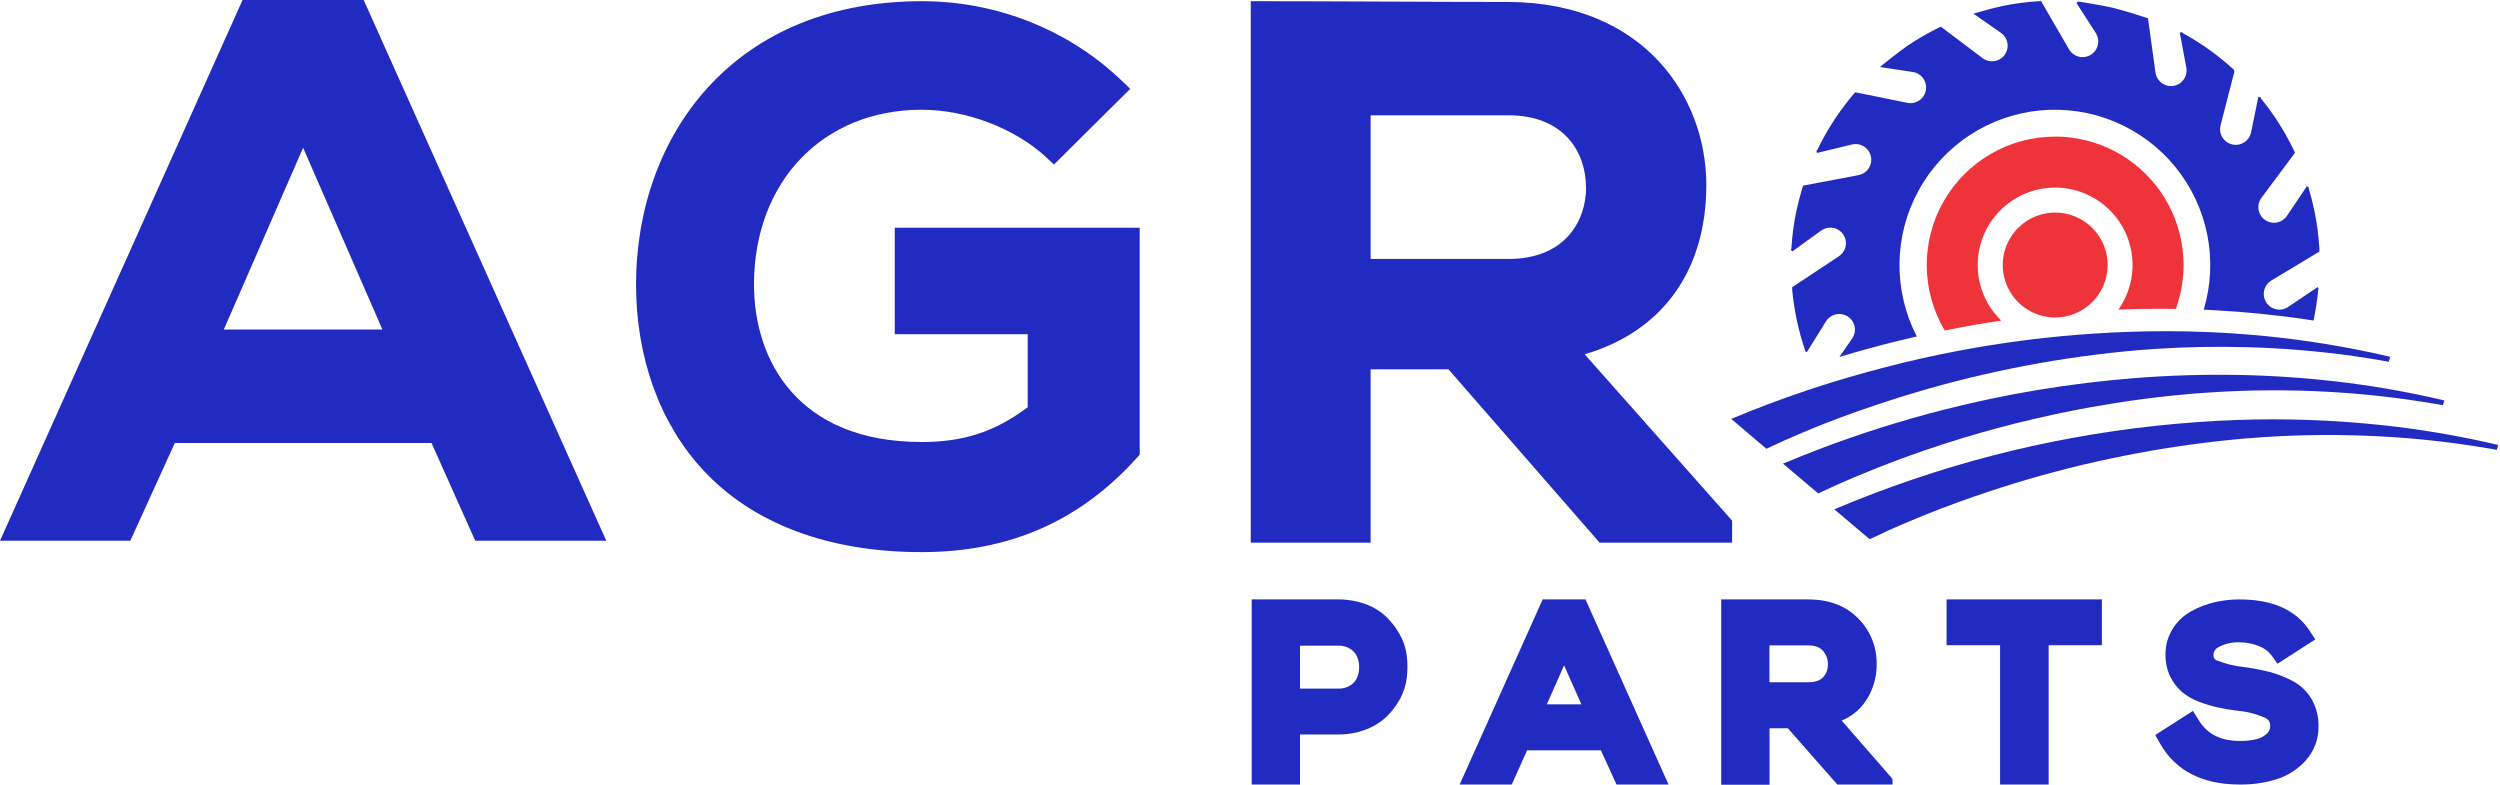 <svg width="223" height="70" viewBox="0 0 223 70" fill="none" xmlns="http://www.w3.org/2000/svg">
<path d="M164.276 64.272C165.044 63.96 165.717 63.452 166.226 62.797C167.009 61.769 167.422 60.506 167.398 59.214C167.408 58.464 167.268 57.721 166.986 57.026C166.705 56.332 166.287 55.701 165.757 55.17C164.66 54.041 163.154 53.468 161.29 53.468C160.545 53.468 159.419 53.468 157.912 53.468C156.405 53.468 155.275 53.468 154.524 53.468H153.531V70H157.843V64.959H159.471L163.891 69.98H168.81V69.476L164.276 64.272ZM161.26 60.857H157.833V57.571H161.28C161.886 57.571 162.315 57.722 162.59 58.032C162.895 58.366 163.058 58.804 163.047 59.256C163.056 59.469 163.022 59.681 162.948 59.881C162.874 60.081 162.761 60.264 162.615 60.42C162.337 60.713 161.893 60.857 161.26 60.857Z" fill="#212AC1"/>
<path d="M21.637 0L0 48.236H11.623L15.594 39.515H38.492L42.391 48.236H54.081L32.439 0H21.637ZM34.111 29.393H19.965L27.038 13.179L34.111 29.393Z" fill="#212AC1"/>
<path d="M79.814 29.808H91.671V36.33C88.718 38.526 85.954 39.427 82.211 39.427C71.186 39.427 67.256 32.17 67.256 25.378C67.256 16.2 73.406 9.788 82.211 9.788C86.188 9.788 90.538 11.447 93.302 14.014L94.013 14.674L100.817 7.925L100.113 7.25C95.356 2.668 88.921 0.1 82.216 0.107C74.303 0.107 67.691 2.784 63.098 7.853C58.996 12.379 56.736 18.605 56.736 25.387C56.736 31.895 58.857 37.764 62.702 41.912C67.152 46.718 73.898 49.249 82.198 49.249C90.026 49.249 96.31 46.496 101.411 40.834L101.659 40.562V20.316H79.814V29.808Z" fill="#212AC1"/>
<path d="M122.259 32.947H129.209L142.685 48.407H154.504V46.441L141.35 31.6C148.272 29.577 152.204 24.154 152.204 16.495C152.204 8.684 146.686 0.246 134.562 0.174C130.899 0.174 127.171 0.156 123.567 0.141C119.963 0.126 116.231 0.107 112.56 0.107H111.567V48.407H122.259V32.947ZM141.482 16.691C141.482 19.647 139.665 23.099 134.547 23.099H122.259V10.285H134.547C139.652 10.285 141.469 13.735 141.469 16.691H141.482Z" fill="#212AC1"/>
<path d="M124.85 56.578C124.528 56 124.122 55.472 123.647 55.012C123.105 54.505 122.463 54.117 121.763 53.873C120.995 53.598 120.184 53.461 119.368 53.468C118.622 53.468 117.496 53.468 115.99 53.468C114.484 53.468 113.369 53.468 112.644 53.468H111.651V69.981H115.96V65.513H119.368C120.187 65.521 121.001 65.38 121.77 65.099C122.466 64.847 123.105 64.459 123.649 63.957C124.134 63.496 124.544 62.962 124.865 62.376C125.2 61.767 125.413 61.098 125.491 60.408C125.56 59.779 125.56 59.145 125.491 58.517C125.408 57.834 125.19 57.175 124.85 56.578ZM121.237 59.507C121.241 59.849 121.17 60.188 121.028 60.499C120.896 60.773 120.687 61.001 120.425 61.155C120.106 61.344 119.739 61.438 119.368 61.425H115.96V57.593H119.368C119.739 57.58 120.106 57.675 120.425 57.866C120.686 58.02 120.896 58.247 121.028 58.519C121.17 58.829 121.241 59.166 121.237 59.507Z" fill="#212AC1"/>
<path d="M137.607 53.468L130.201 69.98H134.847L136.217 66.93H142.802L144.192 69.98H148.833L141.425 53.468H137.607ZM137.975 62.827L139.516 59.353L141.062 62.827H137.975Z" fill="#212AC1"/>
<path d="M173.635 57.551H178.408V69.98H182.739V57.551H187.489V53.468H173.635V57.551Z" fill="#212AC1"/>
<path d="M206.195 62.364C205.792 61.669 205.189 61.099 204.458 60.722C203.819 60.385 203.141 60.12 202.438 59.934C201.674 59.743 200.899 59.596 200.117 59.494C199.315 59.41 198.528 59.218 197.782 58.924C197.676 58.895 197.585 58.831 197.523 58.745C197.461 58.658 197.432 58.554 197.442 58.449C197.437 58.297 197.479 58.146 197.562 58.016C197.646 57.885 197.767 57.781 197.911 57.715C198.484 57.41 199.134 57.264 199.789 57.295C200.387 57.298 200.978 57.416 201.527 57.642C201.954 57.806 202.326 58.082 202.599 58.437L203.155 59.202L206.525 57.038L206.014 56.259C204.803 54.406 202.698 53.468 199.757 53.468C199.004 53.466 198.254 53.552 197.523 53.724C196.81 53.894 196.124 54.158 195.486 54.508C194.768 54.899 194.173 55.468 193.765 56.155C193.356 56.841 193.148 57.621 193.163 58.411C193.152 59.072 193.294 59.728 193.577 60.331C193.824 60.857 194.181 61.33 194.625 61.72C195.09 62.103 195.622 62.404 196.196 62.611C196.73 62.817 197.28 62.983 197.841 63.107C198.438 63.236 199.041 63.335 199.648 63.404C200.477 63.477 201.285 63.687 202.038 64.027C202.184 64.084 202.307 64.183 202.39 64.311C202.473 64.439 202.511 64.589 202.5 64.739C202.506 64.867 202.485 64.994 202.436 65.112C202.388 65.231 202.314 65.339 202.219 65.428C201.969 65.671 201.654 65.843 201.308 65.925C200.822 66.042 200.321 66.099 199.819 66.093C198.109 66.093 196.908 65.497 196.148 64.274L195.615 63.411L192.249 65.561L192.679 66.321C194.051 68.749 196.449 69.98 199.799 69.98C200.893 69.992 201.982 69.838 203.026 69.523C204.049 69.205 204.962 68.624 205.664 67.844C206.435 66.981 206.843 65.874 206.811 64.739C206.822 63.91 206.61 63.092 206.195 62.364Z" fill="#212AC1"/>
<path d="M206.745 25.603L206.65 25.667L204.091 27.387C203.937 27.489 203.763 27.559 203.581 27.593C203.399 27.627 203.212 27.625 203.031 27.586C202.85 27.547 202.679 27.473 202.526 27.367C202.374 27.261 202.245 27.126 202.145 26.97C202.046 26.814 201.979 26.64 201.947 26.457C201.916 26.274 201.921 26.087 201.962 25.907C202.004 25.727 202.081 25.556 202.189 25.406C202.297 25.255 202.433 25.128 202.591 25.03L206.713 22.549L206.803 22.496L206.891 22.443C206.891 22.409 206.891 22.374 206.891 22.34C206.892 22.323 206.892 22.306 206.891 22.289C206.893 22.255 206.893 22.22 206.891 22.186C206.824 21.072 206.68 19.964 206.459 18.87C206.313 18.165 206.133 17.462 205.928 16.77L205.96 16.723L205.899 16.683L205.78 16.606L205.711 16.704L203.993 19.259C203.889 19.413 203.756 19.544 203.6 19.645C203.445 19.746 203.271 19.815 203.089 19.848C202.906 19.881 202.719 19.877 202.539 19.837C202.358 19.797 202.187 19.721 202.035 19.615C201.884 19.508 201.755 19.372 201.657 19.215C201.559 19.057 201.493 18.882 201.464 18.699C201.434 18.517 201.441 18.33 201.484 18.149C201.528 17.969 201.606 17.8 201.716 17.65L204.592 13.793L204.651 13.708V13.693L204.712 13.61C204.699 13.578 204.684 13.547 204.667 13.518C204.661 13.501 204.654 13.485 204.645 13.47C204.632 13.438 204.616 13.409 204.6 13.377C204.109 12.36 203.546 11.379 202.914 10.443C202.519 9.859 202.095 9.289 201.65 8.743L201.663 8.68L201.584 8.664L201.44 8.632V8.661L201.417 8.775L200.802 11.778C200.767 11.964 200.695 12.14 200.591 12.297C200.487 12.454 200.351 12.588 200.194 12.692C200.036 12.795 199.859 12.865 199.673 12.899C199.488 12.932 199.297 12.927 199.114 12.884C198.93 12.842 198.757 12.763 198.604 12.652C198.452 12.54 198.324 12.4 198.228 12.238C198.131 12.076 198.069 11.896 198.043 11.709C198.018 11.522 198.031 11.332 198.082 11.15L199.277 6.501L199.304 6.402V6.376C199.295 6.317 199.278 6.26 199.253 6.206L199.214 6.172L199.137 6.106C198.322 5.368 197.457 4.69 196.547 4.075C195.932 3.661 195.304 3.28 194.651 2.922V2.861L194.58 2.874L194.437 2.903V2.919L194.458 3.036L195.028 6.058C195.057 6.239 195.051 6.424 195.009 6.602C194.967 6.78 194.89 6.949 194.783 7.097C194.676 7.246 194.541 7.372 194.385 7.468C194.229 7.565 194.056 7.63 193.875 7.659C193.694 7.688 193.509 7.682 193.331 7.64C193.152 7.598 192.984 7.521 192.835 7.414C192.687 7.307 192.561 7.172 192.464 7.016C192.368 6.86 192.303 6.687 192.274 6.506L191.6 1.633C191.6 1.633 189.214 0.838 188.114 0.616C187.242 0.435 185.405 0.136 185.405 0.136L185.283 0.213L185.267 0.226L185.214 0.258L185.251 0.316L186.959 2.967C187.054 3.124 187.119 3.298 187.147 3.479C187.176 3.66 187.168 3.846 187.126 4.024C187.083 4.203 187.005 4.371 186.897 4.52C186.789 4.668 186.653 4.794 186.496 4.89C186.339 4.986 186.165 5.05 185.984 5.079C185.802 5.107 185.617 5.1 185.439 5.057C185.26 5.014 185.092 4.936 184.943 4.828C184.794 4.72 184.669 4.584 184.573 4.428L182.171 0.284L182.121 0.197L182.07 0.107H181.816C180.747 0.177 179.684 0.319 178.635 0.533C177.839 0.695 176.291 1.14 176.291 1.14L176.026 1.228L176.119 1.294H176.137L176.233 1.36L178.484 2.93C178.662 3.054 178.809 3.217 178.913 3.408C179.017 3.599 179.075 3.811 179.083 4.028C179.09 4.245 179.047 4.461 178.956 4.658C178.866 4.855 178.73 5.029 178.56 5.165C178.316 5.36 178.013 5.468 177.7 5.47C177.387 5.473 177.082 5.37 176.835 5.178L173.301 2.514L173.221 2.453L173.203 2.439L173.126 2.376L173.033 2.421L172.988 2.442L172.895 2.487C171.947 2.956 171.032 3.487 170.154 4.078C169.378 4.608 167.92 5.787 167.92 5.787L167.697 5.984L167.814 6.002H167.843L167.959 6.018L170.61 6.421C170.796 6.448 170.974 6.511 171.135 6.608C171.295 6.705 171.435 6.833 171.545 6.985C171.654 7.137 171.733 7.31 171.774 7.493C171.816 7.675 171.821 7.865 171.788 8.049C171.755 8.234 171.685 8.41 171.583 8.567C171.48 8.724 171.347 8.859 171.192 8.964C171.036 9.068 170.861 9.14 170.677 9.176C170.493 9.211 170.303 9.209 170.12 9.17L165.709 8.274L165.603 8.253H165.582L165.478 8.234C165.454 8.258 165.433 8.287 165.409 8.311L165.377 8.351L165.308 8.43C164.766 9.075 164.258 9.747 163.787 10.445C163.146 11.393 162.575 12.386 162.08 13.417L162.021 13.433L162.072 13.642H162.088L162.199 13.613L165.192 12.889C165.403 12.839 165.623 12.838 165.835 12.887C166.046 12.937 166.243 13.035 166.41 13.173C166.577 13.312 166.71 13.488 166.798 13.686C166.885 13.885 166.925 14.101 166.915 14.318C166.899 14.63 166.779 14.928 166.574 15.165C166.369 15.4 166.09 15.561 165.783 15.62L161.051 16.518L160.95 16.537H160.934L160.834 16.558C160.834 16.59 160.81 16.624 160.802 16.656L160.786 16.707C160.786 16.736 160.765 16.77 160.757 16.805C160.553 17.481 160.38 18.17 160.227 18.862C160 19.967 159.854 21.087 159.789 22.212L159.736 22.252L159.784 22.316L159.866 22.435L159.962 22.364L162.456 20.561C162.632 20.437 162.834 20.355 163.047 20.322C163.259 20.288 163.477 20.305 163.682 20.369C163.887 20.434 164.075 20.545 164.23 20.695C164.385 20.844 164.504 21.026 164.577 21.229C164.682 21.524 164.684 21.846 164.584 22.142C164.483 22.438 164.286 22.692 164.023 22.862L160.046 25.5L159.962 25.555H159.948L159.864 25.611C159.864 25.648 159.864 25.68 159.864 25.714C159.864 25.749 159.864 25.749 159.864 25.765C159.864 25.781 159.864 25.836 159.864 25.868C160.036 27.7 160.423 29.505 161.017 31.247L160.988 31.297L161.048 31.334L161.17 31.411L161.231 31.311L162.859 28.694C162.955 28.531 163.084 28.39 163.236 28.278C163.388 28.167 163.562 28.087 163.746 28.044C163.93 28.002 164.121 27.997 164.307 28.03C164.493 28.064 164.67 28.134 164.828 28.238C164.986 28.342 165.121 28.476 165.226 28.634C165.33 28.791 165.402 28.968 165.436 29.154C165.47 29.34 165.465 29.531 165.424 29.715C165.382 29.899 165.303 30.073 165.192 30.226L164.073 31.843C165.865 31.297 167.678 30.802 169.481 30.364C169.979 30.242 170.48 30.123 170.979 30.012C169.937 27.995 169.407 25.755 169.434 23.485C169.46 21.216 170.044 18.989 171.133 16.998C172.222 15.007 173.783 13.314 175.679 12.067C177.575 10.82 179.748 10.058 182.008 9.848C184.267 9.637 186.544 9.984 188.638 10.859C190.731 11.734 192.578 13.109 194.017 14.865C195.455 16.62 196.44 18.701 196.886 20.926C197.332 23.151 197.224 25.452 196.573 27.626C196.82 27.626 197.066 27.644 197.313 27.66C200.2 27.809 203.084 28.095 205.891 28.519L206.363 28.591L206.411 28.373C206.582 27.532 206.707 26.683 206.785 25.828L206.838 25.794L206.793 25.725L206.745 25.603Z" fill="#212AC1"/>
<path d="M183.321 12.187C181.299 12.185 179.313 12.72 177.564 13.736C175.816 14.751 174.367 16.212 173.367 17.969C172.366 19.726 171.848 21.717 171.866 23.739C171.885 25.761 172.438 27.742 173.471 29.481C175.146 29.138 176.825 28.844 178.507 28.598C177.56 27.679 176.895 26.507 176.593 25.222C176.29 23.937 176.362 22.592 176.8 21.347C177.239 20.101 178.025 19.007 179.065 18.195C180.106 17.382 181.357 16.885 182.672 16.761C183.987 16.638 185.309 16.894 186.482 17.499C187.656 18.104 188.632 19.033 189.294 20.175C189.956 21.317 190.277 22.625 190.219 23.944C190.16 25.263 189.725 26.538 188.965 27.617C190.177 27.567 191.391 27.543 192.597 27.543C193.093 27.543 193.588 27.543 194.089 27.556C194.717 25.825 194.918 23.968 194.676 22.142C194.434 20.317 193.756 18.576 192.7 17.068C191.643 15.56 190.238 14.329 188.605 13.478C186.972 12.627 185.158 12.182 183.316 12.181L183.321 12.187Z" fill="#EE333A"/>
<path d="M188 23.642C188 24.882 187.506 26.072 186.629 26.949C185.752 27.826 184.562 28.32 183.321 28.32C182.888 28.322 182.457 28.261 182.041 28.14C181.205 27.902 180.451 27.435 179.865 26.792C179.28 26.149 178.885 25.355 178.725 24.5C178.565 23.645 178.647 22.762 178.961 21.951C179.275 21.14 179.809 20.433 180.503 19.908C181.197 19.384 182.023 19.063 182.889 18.982C183.755 18.901 184.627 19.063 185.406 19.45C186.185 19.837 186.84 20.434 187.299 21.172C187.758 21.912 188.002 22.764 188.003 23.634L188 23.642Z" fill="#EE333A"/>
<path d="M162.775 37.775C164.796 36.99 166.851 36.265 168.938 35.6C169.583 35.392 170.231 35.194 170.886 35.001C177.309 33.088 183.961 31.825 190.705 31.237C191.255 31.192 191.808 31.154 192.358 31.117C195.064 30.944 197.778 30.895 200.486 30.971C203.641 31.058 206.784 31.319 209.895 31.753C210.959 31.903 212.017 32.079 213.077 32.266L213.206 31.828C212.541 31.671 211.871 31.521 211.196 31.381C207.796 30.668 204.338 30.161 200.849 29.867C198.3 29.649 195.74 29.541 193.169 29.542C184.787 29.556 176.436 30.622 168.379 32.703C166.102 33.286 163.855 33.941 161.638 34.669L161.06 34.863C158.805 35.622 156.594 36.456 154.425 37.366L157.562 40.029C158.634 39.518 159.718 39.033 160.816 38.575C161.465 38.298 162.118 38.032 162.775 37.775Z" fill="#212AC1"/>
<path d="M173.757 39.483C175.707 38.862 177.68 38.3 179.677 37.795C181.918 37.229 184.188 36.737 186.475 36.326C189.47 35.784 192.495 35.382 195.537 35.122C196.523 35.041 197.509 34.976 198.493 34.926C202.062 34.747 205.638 34.787 209.193 35.046C212.122 35.262 215.032 35.629 217.906 36.145L218.038 35.721C215.221 35.053 212.357 34.531 209.463 34.158C206.141 33.733 202.787 33.493 199.423 33.441C196.392 33.395 193.358 33.493 190.335 33.733C184.627 34.19 178.976 35.126 173.465 36.528C169.645 37.497 165.899 38.681 162.253 40.071C161.296 40.438 160.341 40.823 159.386 41.218L159.371 41.218C159.259 41.263 159.152 41.309 159.042 41.356L162.187 44.016C163.24 43.512 164.31 43.031 165.395 42.575C168.12 41.42 170.911 40.388 173.757 39.483Z" fill="#212AC1"/>
<path d="M211.887 37.862C207.845 37.456 203.768 37.321 199.693 37.456C189.762 37.803 179.949 39.593 170.67 42.749C168.275 43.56 165.925 44.454 163.622 45.431L166.771 48.097C167.9 47.557 169.046 47.035 170.206 46.55C172.144 45.725 174.121 44.972 176.13 44.279C176.944 43.997 177.763 43.724 178.586 43.461C184.892 41.448 191.438 40.061 198.092 39.327C198.84 39.244 199.593 39.172 200.343 39.107C204.736 38.739 209.153 38.703 213.544 38.997C216.628 39.206 219.691 39.583 222.715 40.126L222.844 39.692C219.255 38.842 215.592 38.23 211.887 37.862Z" fill="#212AC1"/>
</svg>
